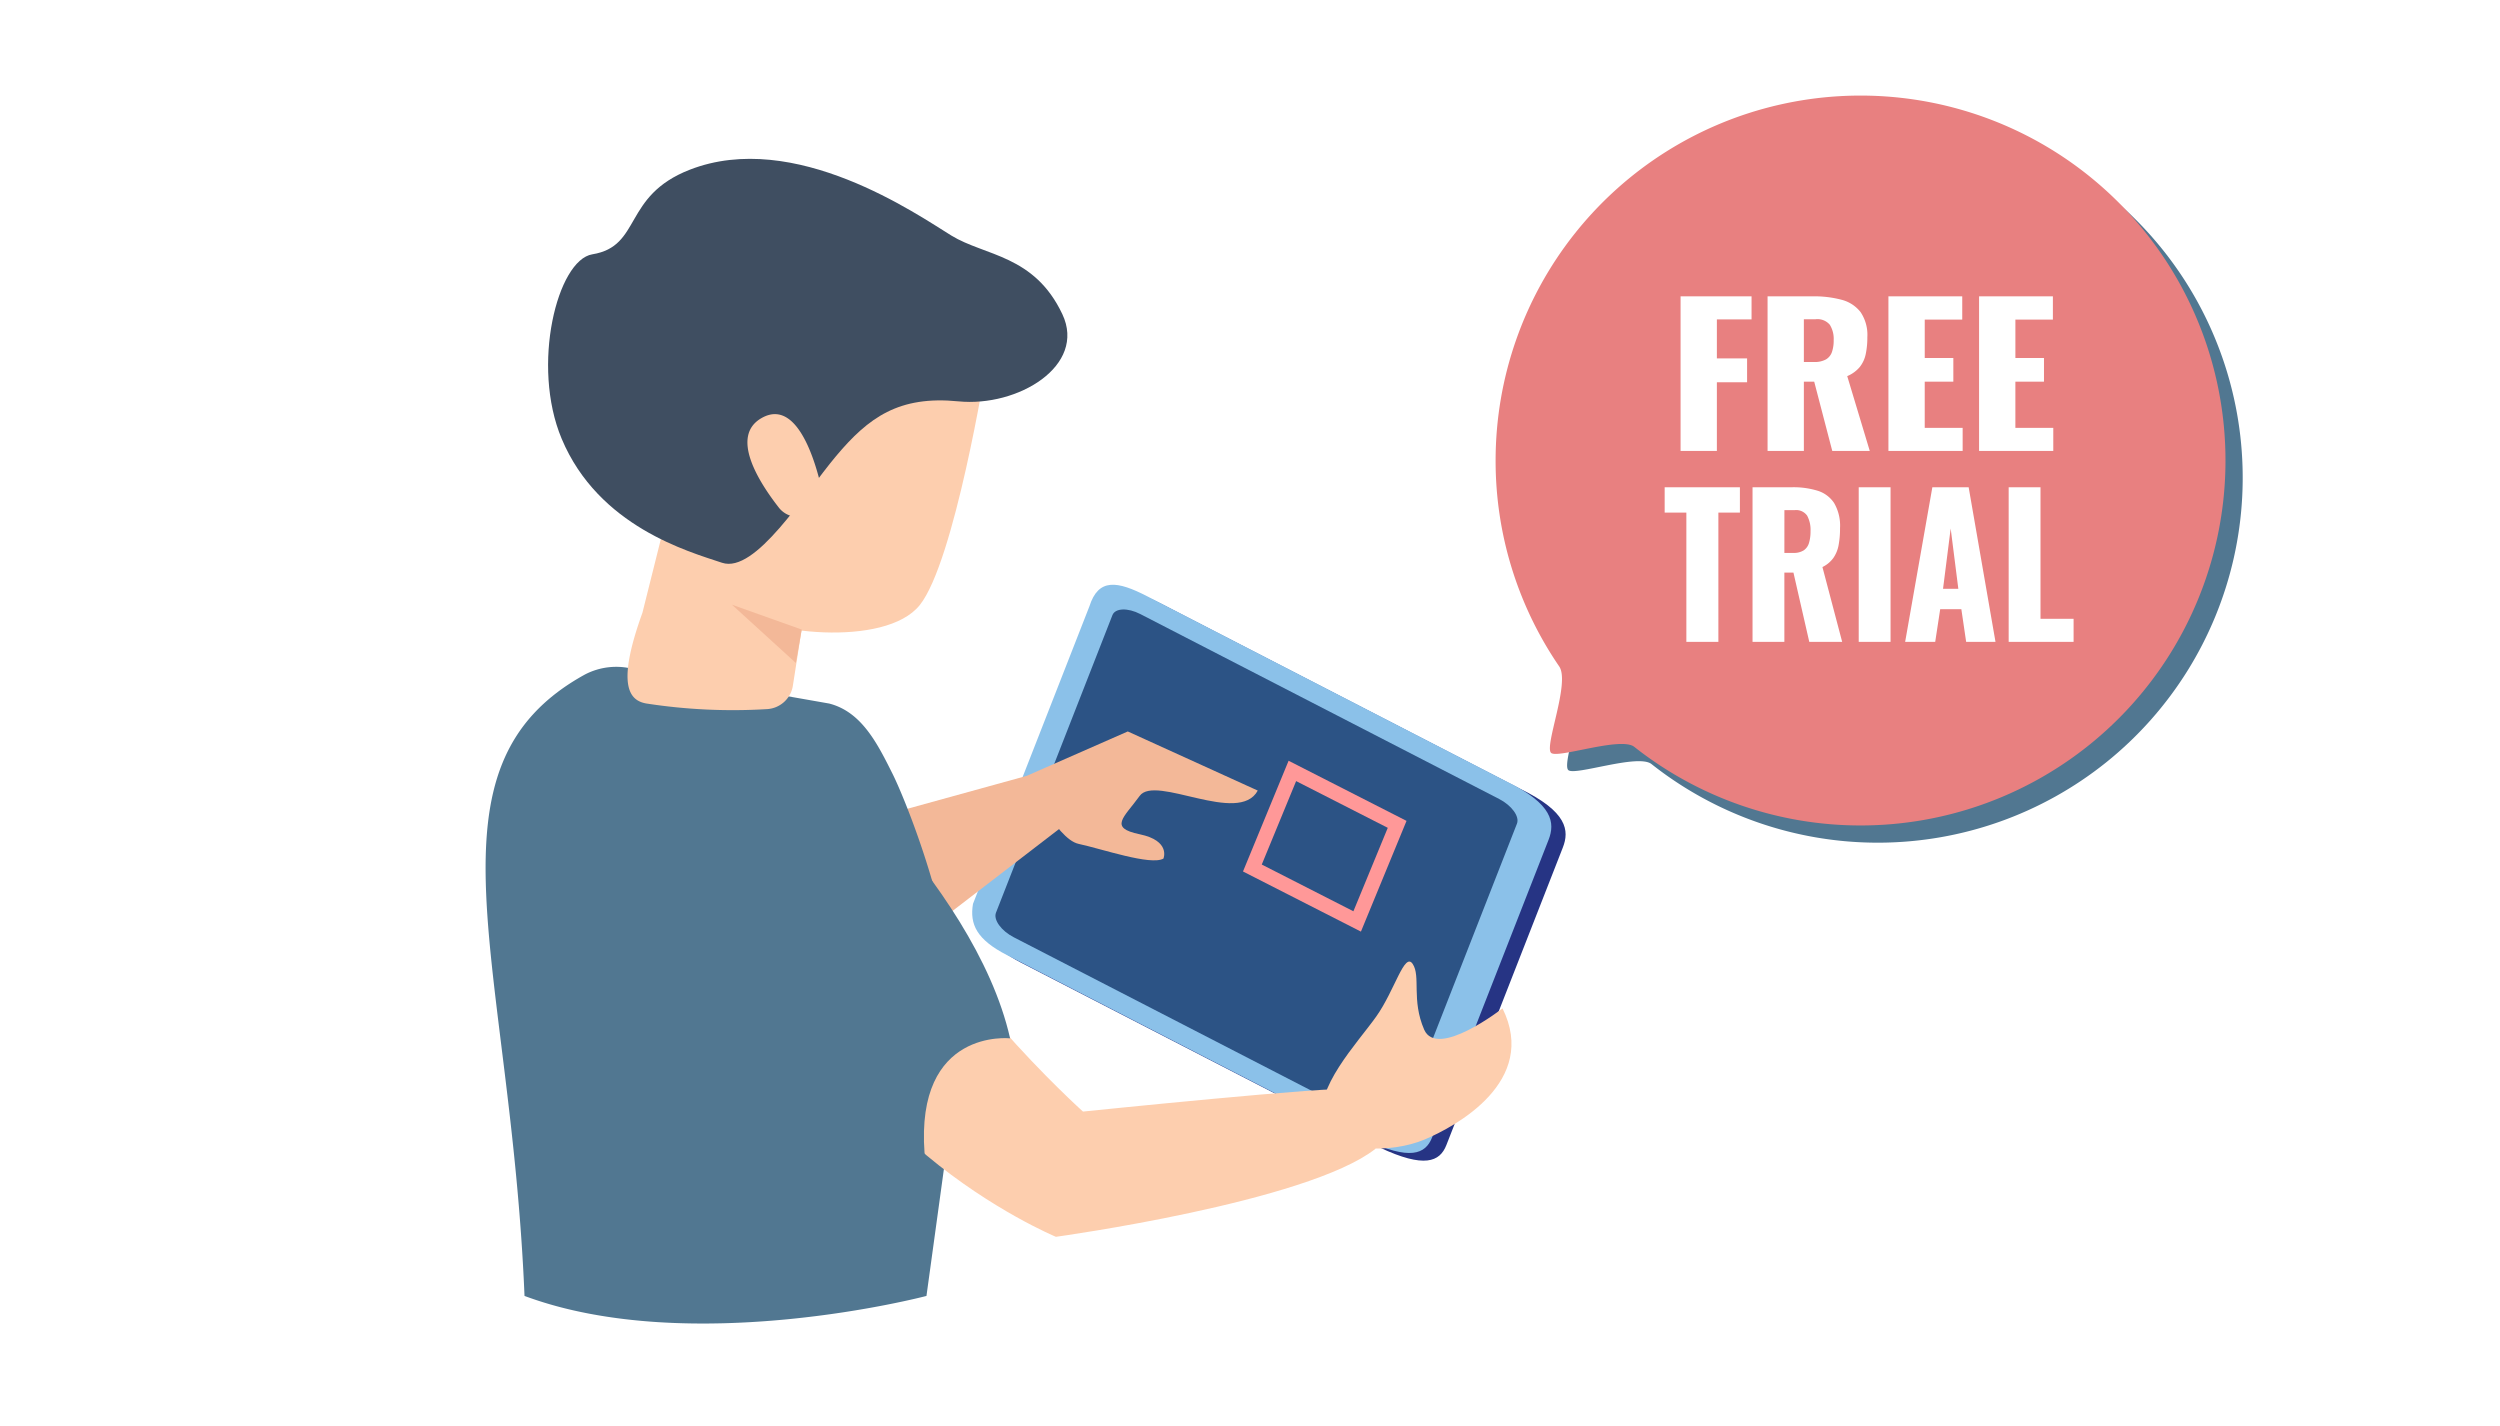 <svg xmlns="http://www.w3.org/2000/svg" width="340" height="194" viewBox="0 0 340 194"><g transform="translate(19858 -19509)"><g transform="translate(-19875 18568)"><g transform="translate(-1053 -57)"><rect width="340" height="194" transform="translate(1070 998)" fill="#fff"/></g></g><g transform="translate(-16271.641 17886)"><g transform="translate(-4275.059 31.792)"><g transform="translate(754.742 1612.81)"><g transform="translate(0 0)"><g transform="translate(58.41 63.088) rotate(-11)"><path d="M78.933,45.428l-23.267,36.7c-1.322,2.085-3.567,2.531-8.934-1.382l-43.106-34C.014,43.9-.562,41.681.436,39.031L23.7,2.331c1.941-3.546,4.366-2.683,7.978.166l43.106,34C80.478,40.778,80.256,43.342,78.933,45.428Z" transform="translate(1.707 1.395)" fill="#263484"/><path d="M78.933,45.428l-23.267,36.7c-1.322,2.085-3.567,2.531-8.934-1.382l-43.106-34C.014,43.9-.562,41.681.436,39.031L23.7,2.331c1.942-3.546,4.367-2.683,7.979.166l43.106,34C80.478,40.779,80.256,43.342,78.933,45.428Z" transform="translate(0 0)" fill="#8bc1e9"/><path d="M.178,37.217c-.554.874.227,2.556,1.741,3.75l43.106,34c1.514,1.194,3.2,1.454,3.749.58l23.267-36.7c.554-.874-.226-2.556-1.74-3.75L27.2,1.1C25.681-.1,24-.357,23.445.517Z" transform="translate(3.097 3.591)" fill="#2c5385"/><path d="M0,0H18l1.315,16.23h-18Z" transform="matrix(0.788, 0.616, -0.616, 0.788, 46.282, 28.12)" fill="rgba(255,255,255,0)"/><path d="M2.169,2,3.16,14.23H17.147L16.156,2H2.169M0,0H18l1.315,16.23h-18Z" transform="matrix(0.788, 0.616, -0.616, 0.788, 46.282, 28.12)" fill="#ff9898"/></g><path d="M489.314,313.175l-17.677-8.042-13.743,6.039s3.911,8.577,7.059,9.252,9.815,2.982,11.532,2c0,0,1.037-2.427-3.232-3.309s-2.129-2.269,0-5.216S486.737,317.939,489.314,313.175Z" transform="translate(-384.301 -227.258)" fill="#f3b898"/><path d="M371.207,323.743l-41.641,11.492,12.194,21.757,35.659-27.41Z" transform="translate(-297.614 -239.83)" fill="#f3b898"/><path d="M263.269,359.853s-31.982,8.446-54.665,0c-1.892-45.775-14.744-71.838,8.191-84.5a9.186,9.186,0,0,1,6.682-.738l26.557,4.672c4.44,1.13,6.59,5.5,8.61,9.534,1.726,3.448,7.028,16.76,8.006,27.227.612,6.551.991,12,.991,12Z" transform="translate(-203.312 -205.208)" fill="#517791"/><path d="M25.077,15.772l-2.7,12.833a3.782,3.782,0,0,1-3.761,2.888A76.856,76.856,0,0,1,2.372,29.871c-2.443-.552-3.857-2.928.116-12.353L7.858,0Z" transform="translate(17.928 44.368) rotate(-3)" fill="#fdceae"/><g transform="translate(8.498 0)"><path d="M349.1,137.214s-4.3,26.7-9.018,32.606-21.7,3.83-25.16.511-11.077-21.073-9.754-27.392S340.069,121.433,349.1,137.214Z" transform="translate(-289.529 -109.138)" fill="#fdceae"/><path d="M276.541,66.626c-9.143,3.57-6.485,10.4-13.239,11.5-4.754.778-8.358,15.1-4.168,25.084,5.02,11.958,17.258,15.343,21.806,16.864s11.106-9.261,15.517-14.514,8.545-8.241,16.629-7.438,17.451-4.836,14.141-11.851c-3.823-8.1-10.526-7.893-15.1-10.7S290.816,61.053,276.541,66.626Z" transform="translate(-257.286 -65.141)" fill="#3f4e61"/><path d="M351.253,183.963s-2.4-14.845-8.541-11.262c-4.216,2.46-.414,8.561,2.386,12.146a3.276,3.276,0,0,0,4.852.361Z" transform="translate(-313.722 -137.422)" fill="#fdceae"/></g><g transform="matrix(0.995, -0.105, 0.105, 0.995, 35.221, 88.228)"><path d="M25.01,6.8S15.881,13.41,14.271,9.31,14.085,2.047,13.026.336s-2.545,3.491-5.2,6.97S-1.05,16.857.153,21.34s9.174,4.58,13.582,2.922S29.572,16.865,25.01,6.8Z" transform="matrix(0.998, 0.07, -0.07, 0.998, 75.106, 29.419)" fill="#fdceae"/><path d="M76.729,41.451c-1.294-.643-36.408,1.734-36.408,1.734S19.59,23.208,15.547,7.232C14.471,2.986,6.328,1.8,2.162,3.151-3.35,4.941-.489,5.7.03,12.992,2.283,44.645,36.048,60.061,36.048,60.061s34.341-3.494,43.823-10.433Z" transform="matrix(0.998, 0.07, -0.07, 0.998, 4.19, 0)" fill="#fdceae"/></g><path d="M27.5,51.821s-11.209-6.56-16.98,9.536S.447,9.04.447,9.04L16.994,0S31.825,30.12,27.5,51.821Z" transform="translate(25.131 83.457) rotate(-24)" fill="#517791"/><path d="M44.6,58.958,43.8,63.5l-8.686-7.922Z" transform="translate(-1.607 5.062)" fill="#f3b898"/></g></g></g><g transform="translate(-3382.956 1661.999)"><g transform="translate(0 -25.999)"><path d="M20,69.628a49.447,49.447,0,0,0,8.646,28c1.515,2.207-2.024,10.788-1.11,11.754.81.849,9.495-2.259,11.323-.81A49.632,49.632,0,1,0,20,69.628Z" transform="translate(-17.659 -17.659)" fill="#517791"/><path d="M20,69.628a49.447,49.447,0,0,0,8.646,28c1.515,2.207-2.024,10.788-1.11,11.754.81.849,9.495-2.259,11.323-.81A49.632,49.632,0,1,0,20,69.628Z" transform="translate(-20 -20)" fill="#e88080"/></g><g transform="translate(-1456.009 -2598.258)"><path d="M-21.588,1.59V-19.44h9.653V-16.3h-4.716V-11h4.109v3.245h-4.109V1.59Zm11.831,0V-19.44h6.15a14.51,14.51,0,0,1,3.916.467A4.763,4.763,0,0,1,2.888-17.3a5.516,5.516,0,0,1,.924,3.414,10.913,10.913,0,0,1-.221,2.311,4.18,4.18,0,0,1-.814,1.753,4.447,4.447,0,0,1-1.7,1.233L4.143,1.59h-5.1L-3.414-7.834H-4.82V1.59Zm4.937-12.1h1.379a3.153,3.153,0,0,0,1.627-.351A1.876,1.876,0,0,0-1-11.872a4.8,4.8,0,0,0,.234-1.6,3.642,3.642,0,0,0-.524-2.1,2.2,2.2,0,0,0-1.931-.753h-1.6ZM6.68,1.59V-19.44H16.719v3.168h-5.1v5.219h3.889v3.219H11.617v6.283h5.157V1.59Zm12.328,0V-19.44H29.047v3.168h-5.1v5.219h3.889v3.219H23.945v6.283H29.1V1.59Z" transform="translate(1502.752 2619)" fill="#fff"/><path d="M-24.721,1.59V-15.987h-2.951V-19.44h10.233v3.453h-2.927V1.59Zm9,0V-19.44h5.394a11.253,11.253,0,0,1,3.435.467A4.178,4.178,0,0,1-4.631-17.3a6.1,6.1,0,0,1,.81,3.414,12.393,12.393,0,0,1-.194,2.311,4.463,4.463,0,0,1-.714,1.753A3.977,3.977,0,0,1-6.215-8.587L-3.53,1.59H-8.005l-2.153-9.425h-1.234V1.59Zm4.33-12.1h1.21a2.491,2.491,0,0,0,1.427-.351,1.85,1.85,0,0,0,.714-1.013,5.427,5.427,0,0,0,.206-1.6,4.042,4.042,0,0,0-.46-2.1,1.821,1.821,0,0,0-1.693-.753h-1.4ZM-1.28,1.59V-19.44H3.05V1.59Zm6.314,0,3.7-21.03H13.67L17.322,1.59H13.331l-.653-4.44H9.8L9.122,1.59Zm5.153-7.218h2.08l-1.04-8.2ZM19.113,1.59V-19.44h4.33V-1.551h4.5V1.59Z" transform="translate(1506.672 2644.964)" fill="#fff"/></g></g></g></g></svg>